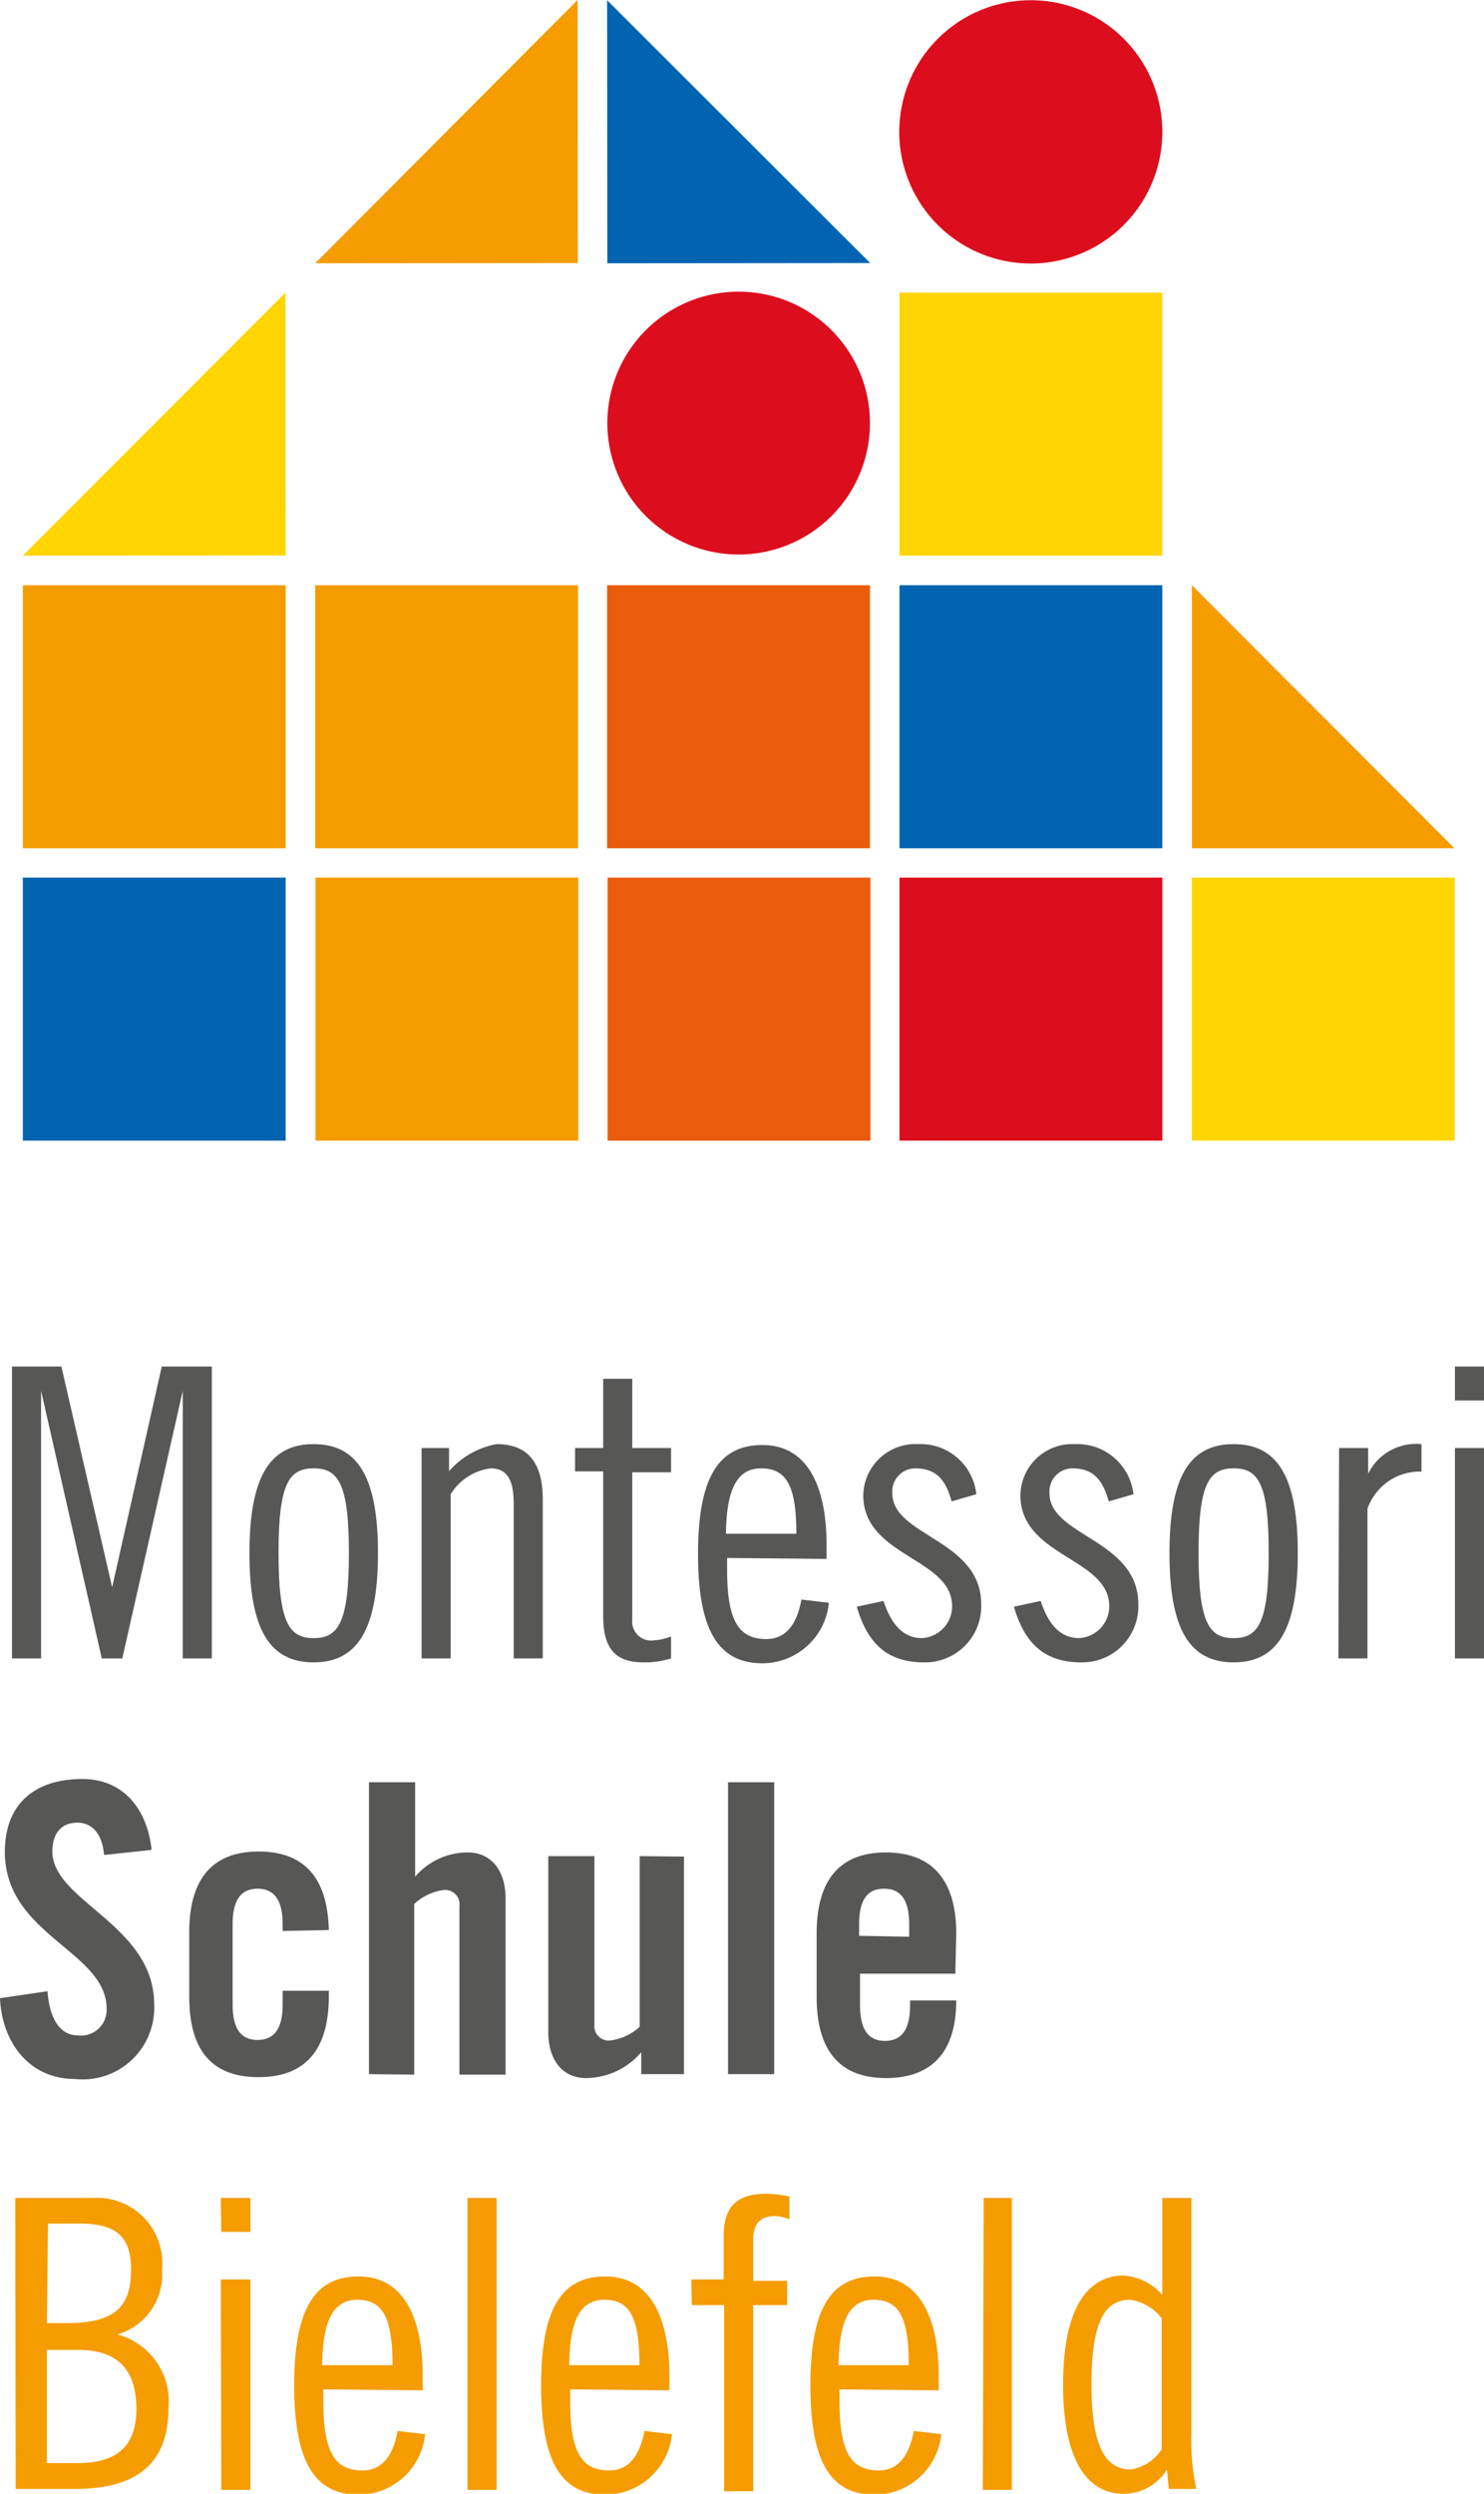 <svg xmlns="http://www.w3.org/2000/svg" id="Ebene_1" data-name="Ebene 1" viewBox="0 0 64.31 107.98"><defs><style>.cls-1{fill:#f59c00;}.cls-2{fill:#ea5b0c;}.cls-3{fill:#0064b0;}.cls-4{fill:#ffd500;}.cls-5{fill:#dc0d1d;}.cls-6{fill:#575756;}</style></defs><title>montessori schule_logo</title><rect class="cls-1" x="13.66" y="25.34" width="11.39" height="11.39"></rect><rect class="cls-2" x="26.31" y="25.34" width="11.39" height="11.39"></rect><rect class="cls-3" x="38.98" y="25.34" width="11.39" height="11.39"></rect><rect class="cls-4" x="51.65" y="38" width="11.39" height="11.39"></rect><rect class="cls-4" x="38.98" y="12.67" width="11.39" height="11.39"></rect><polygon class="cls-1" points="25.03 0 25.04 11.39 13.66 11.4 25.03 0"></polygon><polygon class="cls-3" points="37.71 11.39 26.32 11.4 26.31 0.01 37.71 11.39"></polygon><path class="cls-5" d="M439.52,250.38a5.7,5.7,0,1,1-5.7-5.69A5.7,5.7,0,0,1,439.52,250.38Z" transform="translate(-389.15 -244.68)"></path><path class="cls-5" d="M426.85,263a5.69,5.69,0,1,1-5.7-5.69A5.69,5.69,0,0,1,426.85,263Z" transform="translate(-389.15 -244.68)"></path><rect class="cls-1" x="13.67" y="38" width="11.39" height="11.39"></rect><rect class="cls-2" x="26.33" y="38" width="11.39" height="11.39"></rect><rect class="cls-5" x="38.98" y="38" width="11.39" height="11.39"></rect><rect class="cls-3" x="0.99" y="38" width="11.39" height="11.39"></rect><polygon class="cls-1" points="63.03 36.73 51.65 36.73 51.65 25.34 63.03 36.73"></polygon><rect class="cls-1" x="0.99" y="25.34" width="11.39" height="11.39"></rect><polygon class="cls-4" points="12.37 12.67 12.38 24.05 0.99 24.06 12.37 12.67"></polygon><path class="cls-6" d="M391.81,303.85l2.2,9.56h0l2.15-9.56h2.17v12.64h-1.26V304.9h0l-2.62,11.59h-.89l-2.63-11.59h0v11.59h-1.26V303.85Z" transform="translate(-389.15 -244.68)"></path><path class="cls-6" d="M402.74,307.21c1.91,0,2.79,1.43,2.79,4.72s-.88,4.73-2.79,4.73-2.78-1.43-2.78-4.73S400.84,307.21,402.74,307.21Zm0,8.4c1.07,0,1.53-.66,1.53-3.68s-.46-3.67-1.53-3.67-1.52.66-1.52,3.67S401.68,315.61,402.74,315.61Z" transform="translate(-389.15 -244.68)"></path><path class="cls-6" d="M407.42,307.38h1.19v1a3.6,3.6,0,0,1,2.06-1.17c1.26,0,2,.7,2,2.38v6.9h-1.26v-6.73c0-1.05-.32-1.5-1-1.5a2.39,2.39,0,0,0-1.73,1.12v7.11h-1.26Z" transform="translate(-389.15 -244.68)"></path><path class="cls-6" d="M414.07,307.38h1.22v-3h1.26v3h1.68v1.05h-1.68v6.38a.82.82,0,0,0,.91.9,2.71,2.71,0,0,0,.77-.17v.95a3.85,3.85,0,0,1-1.19.17c-1.19,0-1.75-.56-1.75-2v-6.27h-1.22Z" transform="translate(-389.15 -244.68)"></path><path class="cls-6" d="M420.66,312.14v.51c0,2.23.51,3,1.7,3,1,0,1.37-.89,1.52-1.71l1.19.14a2.9,2.9,0,0,1-2.88,2.62c-1.91,0-2.79-1.43-2.79-4.73s.88-4.72,2.79-4.72,2.78,1.71,2.78,4.34v.59Zm3-1.05c0-2-.39-2.83-1.52-2.83-.91,0-1.51.66-1.53,2.83Z" transform="translate(-389.15 -244.68)"></path><path class="cls-6" d="M430.39,309.69c-.22-.78-.56-1.43-1.57-1.43a1,1,0,0,0-1,1.08c0,1.86,3.85,2,3.85,4.8a2.43,2.43,0,0,1-2.48,2.52c-1.65,0-2.47-.89-2.91-2.41l1.16-.25c.26.81.73,1.61,1.66,1.61a1.38,1.38,0,0,0,1.31-1.38c0-2.1-3.85-2.14-3.85-4.81a2.26,2.26,0,0,1,2.37-2.21,2.43,2.43,0,0,1,2.53,2.17Z" transform="translate(-389.15 -244.68)"></path><path class="cls-6" d="M437.2,309.69c-.23-.78-.56-1.43-1.57-1.43a1,1,0,0,0-1,1.08c0,1.86,3.85,2,3.85,4.8a2.43,2.43,0,0,1-2.48,2.52c-1.65,0-2.47-.89-2.91-2.41l1.16-.25c.26.81.73,1.61,1.66,1.61a1.38,1.38,0,0,0,1.31-1.38c0-2.1-3.85-2.14-3.85-4.81a2.25,2.25,0,0,1,2.36-2.21,2.45,2.45,0,0,1,2.54,2.17Z" transform="translate(-389.15 -244.68)"></path><path class="cls-6" d="M442.61,307.21c1.91,0,2.78,1.43,2.78,4.72s-.87,4.73-2.78,4.73-2.78-1.43-2.78-4.73S440.7,307.21,442.61,307.21Zm0,8.4c1.07,0,1.52-.66,1.52-3.68s-.45-3.67-1.52-3.67-1.52.66-1.52,3.67S441.54,315.61,442.61,315.61Z" transform="translate(-389.15 -244.68)"></path><path class="cls-6" d="M447.18,307.38h1.26v1.11h0a2.32,2.32,0,0,1,2.31-1.28v1.19a2.4,2.4,0,0,0-2.34,1.61v6.48h-1.26Z" transform="translate(-389.15 -244.68)"></path><path class="cls-6" d="M452.2,303.85h1.26v1.47H452.2Zm0,3.53h1.26v9.11H452.2Z" transform="translate(-389.15 -244.68)"></path><path class="cls-6" d="M393.66,325c-.09-1.08-.66-1.4-1.15-1.4-.7,0-1.09.46-1.09,1.25,0,2.15,4.41,3.18,4.41,6.61a3.1,3.1,0,0,1-3.43,3.24c-2,0-3.17-1.61-3.25-3.5l2.06-.3c.09,1.28.6,1.91,1.3,1.91a1.11,1.11,0,0,0,1.26-1.15c0-2.51-4.41-3.17-4.41-6.8,0-2,1.22-3.15,3.36-3.15,1.76,0,2.81,1.28,3,3.07Z" transform="translate(-389.15 -244.68)"></path><path class="cls-6" d="M401.4,328.29V328c0-1.08-.39-1.54-1.09-1.54s-1.08.46-1.08,1.54v3.47c0,1.08.38,1.54,1.08,1.54s1.09-.46,1.09-1.54v-.59h2v.24c0,2.07-.81,3.5-3.05,3.5s-3-1.43-3-3.5v-2.77c0-2.06.8-3.5,3-3.5s3,1.39,3.05,3.4Z" transform="translate(-389.15 -244.68)"></path><path class="cls-6" d="M405.14,334.49V321.85h2v4.09a3,3,0,0,1,2.28-1.05c1,0,1.64.76,1.64,2v7.62h-2v-7.3a.62.62,0,0,0-.7-.69,2.34,2.34,0,0,0-1.26.6v7.39Z" transform="translate(-389.15 -244.68)"></path><path class="cls-6" d="M418.79,325.07v9.42h-1.85v-.95a3.18,3.18,0,0,1-2.39,1.12c-1,0-1.64-.75-1.64-2v-7.61h2v7.3a.62.62,0,0,0,.7.68,2.29,2.29,0,0,0,1.26-.59v-7.39Z" transform="translate(-389.15 -244.68)"></path><path class="cls-6" d="M420.7,334.49V321.85h2v12.64Z" transform="translate(-389.15 -244.68)"></path><path class="cls-6" d="M430.55,330.14h-4.13v1.37c0,1.08.38,1.54,1.08,1.54s1.09-.46,1.09-1.54v-.21h2c0,2-.86,3.36-3.05,3.36s-3-1.43-3-3.5v-2.77c0-2.06.8-3.5,3-3.5s3.05,1.44,3.05,3.5Zm-2-1.6V328c0-1.08-.38-1.54-1.09-1.54s-1.08.46-1.08,1.54v.5Z" transform="translate(-389.15 -244.68)"></path><path class="cls-1" d="M389.81,339.85h3.36a2.83,2.83,0,0,1,3,3.11,2.69,2.69,0,0,1-1.93,2.8v0a3,3,0,0,1,2.21,3.19c0,2.34-1.3,3.5-4.06,3.5h-2.56Zm1.37,5.42H392c2,0,2.83-.59,2.83-2.31,0-1.43-.63-2-2.24-2h-1.36Zm0,6.06h1.36c1.65,0,2.52-.72,2.52-2.34s-.73-2.56-2.52-2.56h-1.36Z" transform="translate(-389.15 -244.68)"></path><path class="cls-1" d="M398.72,339.85H400v1.47h-1.26Zm0,3.53H400v9.11h-1.26Z" transform="translate(-389.15 -244.68)"></path><path class="cls-1" d="M403.16,348.14v.51c0,2.23.51,3,1.7,3,1,0,1.37-.89,1.52-1.71l1.19.14a2.9,2.9,0,0,1-2.88,2.62c-1.91,0-2.79-1.43-2.79-4.73s.88-4.72,2.79-4.72,2.78,1.71,2.78,4.34v.59Zm3-1.05c0-2-.39-2.83-1.52-2.83-.91,0-1.51.66-1.53,2.83Z" transform="translate(-389.15 -244.68)"></path><path class="cls-1" d="M409.41,339.85h1.26v12.64h-1.26Z" transform="translate(-389.15 -244.68)"></path><path class="cls-1" d="M413.86,348.14v.51c0,2.23.5,3,1.69,3,1,0,1.37-.89,1.53-1.71l1.19.14a2.92,2.92,0,0,1-2.89,2.62c-1.91,0-2.78-1.43-2.78-4.73s.87-4.72,2.78-4.72,2.78,1.71,2.78,4.34v.59Zm3-1.05c0-2-.38-2.83-1.52-2.83-.91,0-1.51.66-1.52,2.83Z" transform="translate(-389.15 -244.68)"></path><path class="cls-1" d="M419.11,343.38h1.4v-1.85c0-1.23.49-1.86,1.85-1.86a6.12,6.12,0,0,1,1,.11v1a1.51,1.51,0,0,0-.68-.14c-.61,0-.89.38-.89,1v1.8h1.47v1.05h-1.47v8.06h-1.26v-8.06h-1.4Z" transform="translate(-389.15 -244.68)"></path><path class="cls-1" d="M425.53,348.14v.51c0,2.23.51,3,1.7,3,1,0,1.36-.89,1.52-1.71l1.19.14a2.91,2.91,0,0,1-2.89,2.62c-1.91,0-2.78-1.43-2.78-4.73s.87-4.72,2.78-4.72,2.78,1.71,2.78,4.34v.59Zm3-1.05c0-2-.38-2.83-1.52-2.83-.91,0-1.5.66-1.52,2.83Z" transform="translate(-389.15 -244.68)"></path><path class="cls-1" d="M431.78,339.85H433v12.64h-1.26Z" transform="translate(-389.15 -244.68)"></path><path class="cls-1" d="M439.72,351.61h0a2.21,2.21,0,0,1-1.88,1.05c-1.43,0-2.62-1.22-2.62-4.73s1.19-4.72,2.62-4.72a2.46,2.46,0,0,1,1.68.84v-4.2h1.26V350a9.93,9.93,0,0,0,.21,2.45h-1.19Zm-.23-6.55a2.09,2.09,0,0,0-1.36-.8c-1.07,0-1.68.87-1.68,3.67s.66,3.68,1.71,3.68a2,2,0,0,0,1.33-.87Z" transform="translate(-389.15 -244.68)"></path></svg>